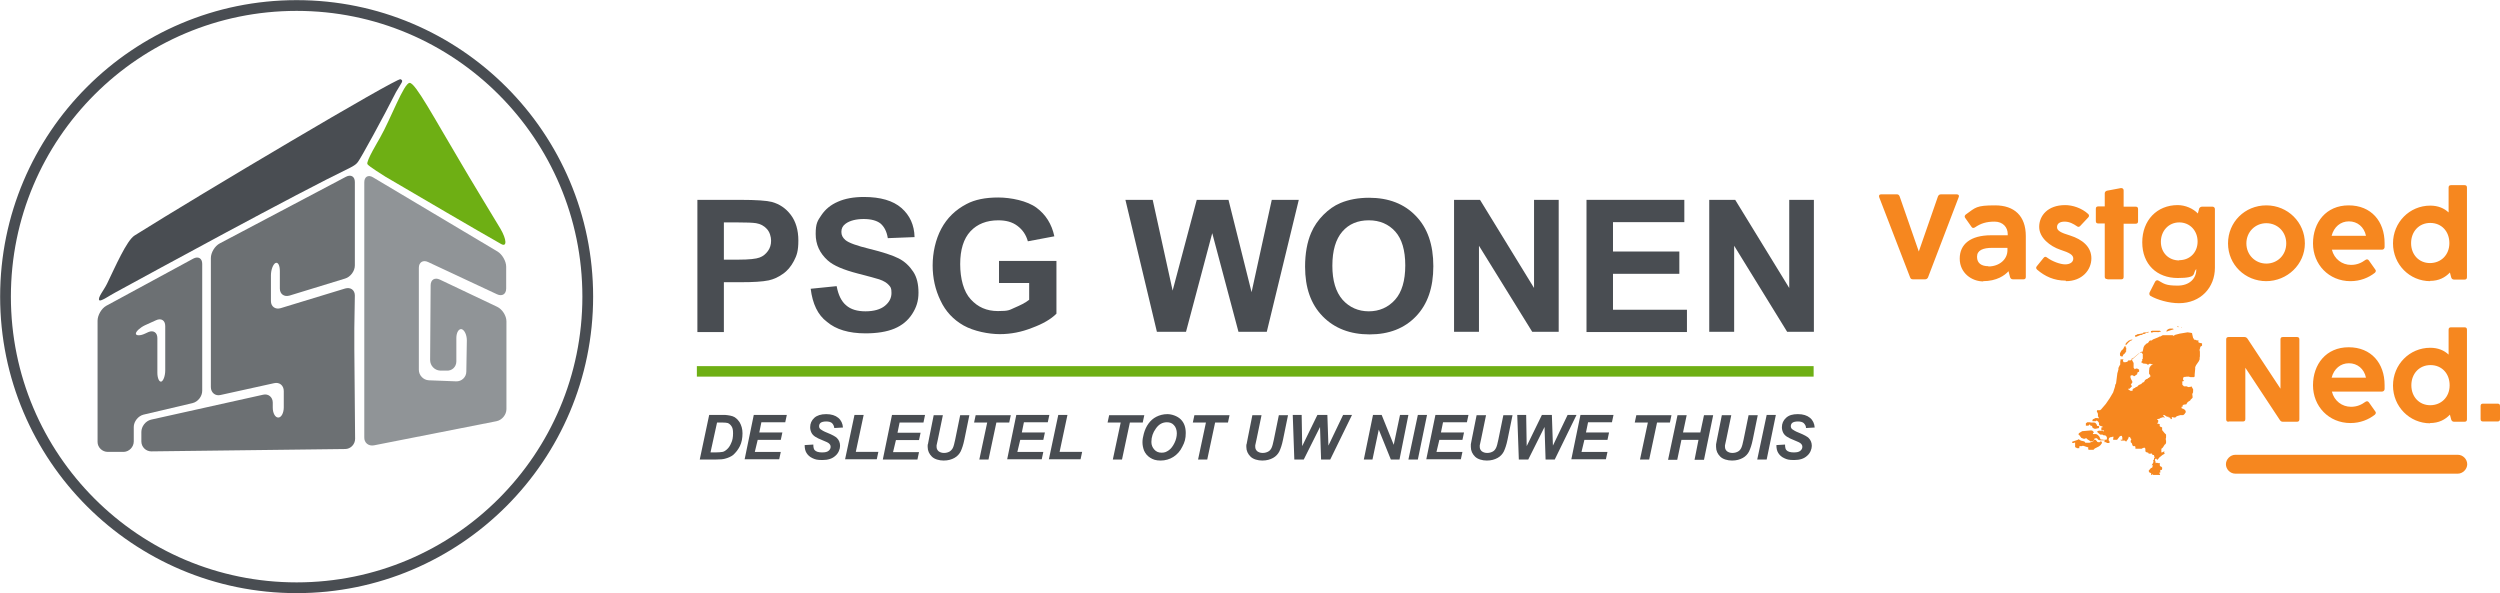 <?xml version="1.0" encoding="UTF-8"?>
<svg id="Layer_1" xmlns="http://www.w3.org/2000/svg" version="1.1" viewBox="0 0 953.2 226.1">
  <!-- Generator: Adobe Illustrator 29.7.1, SVG Export Plug-In . SVG Version: 2.1.1 Build 8)  -->
  <defs>
    <style>
      .st0, .st1, .st2 {
        fill: none;
      }

      .st3 {
        fill: #6eaf14;
      }

      .st1 {
        stroke: #6eaf14;
        stroke-width: 4px;
      }

      .st1, .st2 {
        stroke-miterlimit: 10;
      }

      .st4 {
        fill: #909497;
      }

      .st5 {
        fill: #494d52;
      }

      .st6 {
        fill: #f6871f;
      }

      .st7 {
        fill: #6c7073;
      }

      .st2 {
        stroke: #494d52;
        stroke-width: 4.1px;
      }
    </style>
  </defs>
  <g id="Layer_2">
    <g>
      <path class="st5" d="M265.9,126.5v-50.3h16.3c6.2,0,10.2.3,12.1.8,2.9.8,5.3,2.4,7.2,4.9s2.9,5.8,2.9,9.8-.6,5.7-1.7,7.8c-1.1,2.1-2.5,3.8-4.3,5-1.7,1.2-3.5,2-5.3,2.4-2.4.5-5.9.7-10.5.7h-6.6v19h-10.1ZM276,84.7v14.3h5.6c4,0,6.7-.3,8-.8,1.4-.5,2.4-1.4,3.2-2.5.8-1.1,1.2-2.4,1.2-3.9s-.5-3.3-1.6-4.5-2.4-1.9-4.1-2.2c-1.2-.2-3.7-.3-7.3-.3h-5Z"/>
      <path class="st5" d="M309.1,110.1l9.9-1c.6,3.3,1.8,5.8,3.6,7.3,1.8,1.6,4.3,2.3,7.4,2.3s5.7-.7,7.4-2.1c1.7-1.4,2.5-3,2.5-4.9s-.3-2.2-1-3-1.9-1.6-3.7-2.2c-1.2-.4-3.9-1.1-8.1-2.2-5.4-1.4-9.3-3-11.5-5-3.1-2.8-4.6-6.1-4.6-10.1s.7-5,2.2-7.2,3.5-3.9,6.3-5.1c2.7-1.2,6-1.8,9.9-1.8,6.3,0,11.1,1.4,14.3,4.2,3.2,2.8,4.9,6.5,5,11.1l-10.2.4c-.4-2.6-1.4-4.4-2.8-5.6-1.4-1.1-3.6-1.7-6.4-1.7s-5.3.6-6.9,1.8c-1.1.8-1.6,1.8-1.6,3.1s.5,2.2,1.5,3.1c1.3,1.1,4.4,2.2,9.3,3.4,4.9,1.2,8.6,2.4,11,3.6s4.2,3,5.6,5.1,2,4.8,2,8-.8,5.6-2.4,8.1-3.9,4.4-6.8,5.6-6.6,1.8-11,1.8c-6.4,0-11.3-1.5-14.7-4.4-3.5-2.6-5.5-6.9-6.2-12.6Z"/>
      <path class="st5" d="M380.9,108v-8.5h21.9v20.1c-2.1,2.1-5.2,3.9-9.3,5.4-4,1.6-8.1,2.4-12.3,2.4s-9.9-1.1-13.8-3.3-6.9-5.4-8.8-9.5c-2-4.1-3-8.6-3-13.4s1.1-9.9,3.3-14c2.2-4.1,5.4-7.2,9.6-9.4,3.2-1.7,7.2-2.5,12.1-2.5s11.1,1.3,14.6,3.9,5.8,6.2,6.8,10.9l-10.1,1.9c-.7-2.5-2-4.4-4-5.9s-4.4-2.1-7.3-2.1c-4.4,0-8,1.4-10.6,4.2-2.6,2.8-3.9,7-3.9,12.5s1.3,10.5,4,13.4c2.7,3,6.1,4.5,10.4,4.5s4.3-.4,6.4-1.3,4-1.8,5.5-3v-6.4h-11.5Z"/>
      <path class="st5" d="M441.1,126.5l-12-50.3h10.4l7.6,34.6,9.2-34.6h12.1l8.8,35.2,7.7-35.2h10.3l-12.2,50.3h-10.8l-10-37.6-10,37.6h-11.1Z"/>
      <path class="st5" d="M497.6,101.7c0-5.1.8-9.4,2.3-12.9,1.1-2.6,2.7-4.9,4.7-6.9s4.1-3.5,6.5-4.5c3.1-1.3,6.8-2,10.9-2,7.4,0,13.4,2.3,17.8,6.9,4.5,4.6,6.7,11,6.7,19.2s-2.2,14.5-6.6,19.1c-4.4,4.6-10.3,6.9-17.7,6.9s-13.4-2.3-17.9-6.9c-4.5-4.6-6.7-10.9-6.7-18.9ZM508,101.3c0,5.7,1.3,10,3.9,13,2.6,2.9,6,4.4,10,4.4s7.4-1.5,10-4.4,3.9-7.3,3.9-13.1-1.3-10.1-3.8-12.9-5.9-4.3-10.1-4.3-7.6,1.4-10.1,4.3c-2.5,2.9-3.8,7.2-3.8,13Z"/>
      <path class="st5" d="M554.4,126.5v-50.3h9.9l20.6,33.6v-33.6h9.4v50.3h-10.1l-20.3-32.8v32.8h-9.5Z"/>
      <path class="st5" d="M604.9,126.5v-50.3h37.3v8.5h-27.2v11.2h25.3v8.5h-25.3v13.7h28.2v8.5h-38.3Z"/>
      <path class="st5" d="M651.7,126.5v-50.3h9.9l20.6,33.6v-33.6h9.4v50.3h-10.2l-20.2-32.8v32.8h-9.5Z"/>
    </g>
    <g>
      <g>
        <g>
          <path class="st7" d="M77.1,100.6c0-2.1-1.5-3-3.4-2l-33.2,18c-1.8,1-3.3,3.6-3.3,5.7v46.2c0,2.1,1.8,3.8,3.9,3.8h6.1c2.1-.1,3.8-1.9,3.8-4v-5.5c0-2.1,1.7-4.2,3.7-4.7l18.7-4.4c2.1-.5,3.7-2.6,3.7-4.7,0,0,0-48.4,0-48.4ZM63,141.2c0,2.1-.7,4-1.5,4.3-.8.2-1.5-1.3-1.5-3.4v-13.2c0-2.1-1.5-3.1-3.4-2.3l-1.3.6c-1.9.9-3.5.8-3.5,0s1.6-2.3,3.5-3.2l4.2-1.9c1.9-.9,3.5,0,3.5,2.2v17Z"/>
          <path class="st7" d="M135.3,112.7c0-2.1-1.6-3.3-3.7-2.7l-24.6,7.5c-2,.6-3.7-.6-3.7-2.7v-9.8c0-2.1.8-4.2,1.7-4.7,1-.5,1.7.9,1.7,3v6.7c0,2.1,1.6,3.3,3.7,2.7l21.2-6.5c2-.6,3.7-2.8,3.7-5v-31.8c0-2.1-1.5-3-3.4-2l-48.1,25.4c-1.9,1-3.4,3.5-3.4,5.6v49.2c0,2.1,1.7,3.5,3.7,3l20.4-4.5c2.1-.5,3.7.9,3.7,3v6.2c0,2.1-.9,3.9-2.1,3.9s-2.1-1.7-2.1-3.8v-1.9c0-2.1-1.7-3.5-3.7-3l-42.7,9.5c-2.1.5-3.7,2.6-3.7,4.7v3.6c0,2.1,1.7,3.8,3.8,3.8l73.9-.9c2.1,0,3.8-1.8,3.8-3.9l-.3-34.4v-7.7l.2-12.5Z"/>
        </g>
        <path class="st4" d="M164,137.3c0,2.1,1.7,3.9,3.8,4h2.4c2.1.2,3.8-1.4,3.8-3.5v-8.9c0-2.1.9-3.6,2-3.4,1.1.3,2,2.2,2,4.3l-.2,11.9c0,2.1-1.8,3.8-3.9,3.7l-10.4-.4c-2.1-.1-3.8-1.9-3.8-4v-38.9c0-2.1,1.6-3.1,3.5-2.2l26.3,12.3c1.9.9,3.5,0,3.5-2.2v-8.3c0-2.1-1.5-4.7-3.3-5.8l-47.5-28.3c-1.8-1.1-3.3-.2-3.3,1.9v97.2c-.1,2.1,1.6,3.5,3.7,3.1l46.7-9.2c2.1-.4,3.8-2.5,3.8-4.6v-33.5c0-2.1-1.6-4.6-3.5-5.5l-21.9-10.4c-1.9-.9-3.5,0-3.5,2.2l-.2,28.5Z"/>
        <line class="st0" x1="136.5" y1="124.4" x2="136.5" y2="124.4"/>
        <g>
          <path class="st5" d="M152.7,30.2c-1.4-.6-76.4,43.9-101.4,59.6-3,1.9-7.3,11.8-10.5,18.4-1.1,2.3-3.8,5.5-2.9,6.3.6.5,4-1.9,6.1-3,14.5-7.9,68.9-37.6,89.6-47.6,2.4-1.2,2.7-2,2.9-2.2,1-1.2,9.8-17.3,14.5-26.6,2.1-3.7,3.1-4.3,1.7-4.9Z"/>
          <path class="st3" d="M191,93c2.4,1.4,2.2-1.7-.2-5.8-.8-1.3-13.5-22.3-14.9-24.8-10.6-17.8-17.5-30.8-19.7-30.8s-7.2,13.7-11.3,20.9c-.4.8-5.5,9.1-4.8,10.1.6.9,6,4.2,6.9,4.8,12.8,7.5,34.8,20.4,44,25.6Z"/>
        </g>
      </g>
      <circle class="st2" cx="113.1" cy="113.1" r="111"/>
    </g>
  </g>
  <line class="st1" x1="265.7" y1="141.6" x2="691.5" y2="141.6"/>
  <g>
    <path class="st5" d="M266.8,175.2l3.6-17h4.6c1.3,0,2.1,0,2.4.1.7.1,1.3.2,1.9.4s1.1.5,1.5.9c.5.4.8.9,1.2,1.4.3.5.6,1.2.8,1.9.2.7.3,1.5.3,2.3,0,1.8-.3,3.5-1,4.9s-1.6,2.5-2.6,3.4c-.8.6-1.9,1.1-3.1,1.4-.7.2-1.8.3-3.3.3h-6.3ZM270.9,172.5h1.8c1.3,0,2.2-.1,2.8-.2s1.1-.5,1.6-.9c.7-.6,1.3-1.5,1.7-2.5.5-1,.7-2.3.7-3.7s-.2-2.1-.6-2.7c-.4-.6-.9-1-1.4-1.2-.4-.1-1.1-.2-2.1-.2h-2l-2.5,11.4Z"/>
    <path class="st5" d="M283.9,175.2l3.5-17h12.6l-.6,2.8h-9.1l-.8,3.9h8.8l-.6,2.8h-8.8l-1.1,4.6h9.9l-.6,2.8h-13.2Z"/>
    <path class="st5" d="M306.8,169.7l3.3-.2c0,1.1.2,1.8.5,2.1.5.6,1.5.9,2.8.9s2-.2,2.5-.6.8-.9.8-1.5-.2-.9-.6-1.3c-.3-.3-1.1-.7-2.4-1.2s-2.3-1-2.9-1.4-1.1-.9-1.4-1.5-.5-1.3-.5-2.1c0-1.4.5-2.6,1.6-3.6,1-.9,2.5-1.4,4.5-1.4s3.5.5,4.6,1.4,1.7,2.2,1.8,3.7l-3.3.2c-.1-.8-.4-1.4-.9-1.9-.5-.4-1.2-.6-2.2-.6s-1.7.2-2.1.5-.6.8-.6,1.3.2.9.6,1.2,1.2.8,2.5,1.3c2,.8,3.2,1.5,3.7,2,.8.8,1.2,1.8,1.2,3s-.6,2.8-1.8,3.8c-1.2,1.1-2.8,1.6-4.9,1.6s-2.7-.2-3.8-.7c-1.1-.5-1.8-1.2-2.3-2-.5-.8-.7-1.8-.7-3Z"/>
    <path class="st5" d="M322.2,175.2l3.6-17h3.5l-3,14.1h8.6l-.6,2.8h-12.1Z"/>
    <path class="st5" d="M336.6,175.2l3.5-17h12.6l-.6,2.9h-9.1l-.8,3.9h8.8l-.6,2.8h-8.8l-1.1,4.6h9.9l-.6,2.8h-13.2Z"/>
    <path class="st5" d="M356,158.3h3.5l-1.9,9.2-.5,2.3v.5c0,.7.2,1.2.7,1.7.5.4,1.2.7,2.1.7s1.5-.2,2.1-.5c.5-.3,1-.8,1.3-1.4s.6-1.7.9-3.2l1.9-9.3h3.5l-1.9,9.3c-.4,2-.9,3.4-1.4,4.5-.5,1-1.3,1.9-2.4,2.5s-2.4,1-4.1,1-3.5-.5-4.5-1.5-1.6-2.2-1.6-3.7,0-.7.1-1c0-.2.2-.9.4-2.1l1.8-9Z"/>
    <path class="st5" d="M376.9,175.2h-3.5l3-14.1h-5l.6-2.8h13.4l-.6,2.8h-4.9l-3,14.1Z"/>
    <path class="st5" d="M384,175.2l3.5-17h12.6l-.6,2.8h-9.1l-.8,3.9h8.8l-.6,2.8h-8.8l-1.1,4.6h9.9l-.6,2.8h-13.2Z"/>
    <path class="st5" d="M399.9,175.2l3.6-17h3.5l-3,14.1h8.6l-.6,2.8h-12.1Z"/>
    <path class="st5" d="M427.8,175.2h-3.5l3-14.1h-5l.6-2.8h13.4l-.6,2.8h-4.9l-3,14.1Z"/>
    <path class="st5" d="M435.6,168.6c0-1,.2-2.1.5-3.2.4-1.5,1-2.8,1.8-3.9.8-1.1,1.8-2,3-2.6s2.6-1,4.2-1,3.8.7,5.1,2,1.9,3,1.9,5.2-.4,3.5-1.3,5.2c-.8,1.7-2,3-3.4,3.9s-3.1,1.4-4.9,1.4-2.9-.4-4-1.1c-1.1-.7-1.8-1.6-2.3-2.7-.4-1.1-.6-2.1-.6-3.2ZM439,168.5c0,1.2.4,2.1,1.1,2.9s1.6,1.2,2.8,1.2,1.8-.3,2.7-.9c.9-.6,1.6-1.6,2.2-2.8s.9-2.5.9-3.7-.4-2.4-1.1-3.1c-.7-.8-1.6-1.1-2.7-1.1-1.7,0-3.1.8-4.2,2.4-1.1,1.5-1.7,3.2-1.7,5.1Z"/>
    <path class="st5" d="M460.3,175.2h-3.5l3-14.1h-5l.6-2.8h13.4l-.6,2.8h-4.9l-3,14.1Z"/>
    <path class="st5" d="M477.5,158.3h3.5l-1.9,9.2-.5,2.3v.5c0,.7.2,1.2.7,1.7.5.4,1.2.7,2.1.7s1.5-.2,2.1-.5,1-.8,1.3-1.4c.3-.6.6-1.7.9-3.2l1.9-9.3h3.5l-1.9,9.3c-.4,2-.9,3.4-1.4,4.5-.5,1-1.3,1.9-2.4,2.5s-2.4,1-4.1,1-3.5-.5-4.5-1.5-1.6-2.2-1.6-3.7,0-.7.1-1c0-.2.2-.9.4-2.1l1.8-9Z"/>
    <path class="st5" d="M507.2,175.2h-3.5l-.4-12.4-6.2,12.4h-3.6l-.6-17h3.4l.2,11.9,5.8-11.9h3.8l.4,11.7,5.6-11.7h3.4l-8.3,17Z"/>
    <path class="st5" d="M533.6,175.2h-3.3l-4.6-11.4-2.4,11.4h-3.3l3.5-17h3.3l4.6,11.4,2.4-11.4h3.2l-3.4,17Z"/>
    <path class="st5" d="M537,175.2l3.6-17h3.5l-3.5,17h-3.6Z"/>
    <path class="st5" d="M543.8,175.2l3.5-17h12.6l-.6,2.8h-9.1l-.8,3.9h8.8l-.6,2.8h-8.8l-1.1,4.6h9.9l-.6,2.8h-13.2Z"/>
    <path class="st5" d="M563.1,158.3h3.5l-1.9,9.2-.5,2.3v.5c0,.7.2,1.2.7,1.7.5.4,1.2.7,2.1.7s1.5-.2,2.1-.5,1-.8,1.3-1.4c.3-.6.6-1.7.9-3.2l1.9-9.3h3.5l-1.9,9.3c-.4,2-.9,3.4-1.4,4.5-.5,1-1.3,1.9-2.4,2.5-1.1.6-2.4,1-4.1,1s-3.5-.5-4.5-1.5-1.6-2.2-1.6-3.7,0-.7,0-1c0-.2.2-.9.4-2.1l1.8-9Z"/>
    <path class="st5" d="M592.8,175.2h-3.5l-.4-12.4-6.2,12.4h-3.6l-.6-17h3.4l.2,11.9,5.8-11.9h3.8l.4,11.7,5.6-11.7h3.4l-8.3,17Z"/>
    <path class="st5" d="M599.1,175.2l3.5-17h12.6l-.6,2.8h-9.1l-.8,3.9h8.8l-.6,2.8h-8.8l-1.1,4.6h9.9l-.6,2.8h-13.2Z"/>
    <path class="st5" d="M628.8,175.2h-3.5l3-14.1h-5l.6-2.8h13.4l-.6,2.8h-4.9l-3,14.1Z"/>
    <path class="st5" d="M647.6,167.7h-6.5l-1.6,7.6h-3.5l3.6-17h3.5l-1.4,6.6h6.6l1.4-6.6h3.5l-3.5,17h-3.6l1.5-7.6Z"/>
    <path class="st5" d="M656.6,158.3h3.5l-1.9,9.2-.5,2.3v.5c0,.7.2,1.2.7,1.7.5.4,1.2.7,2.1.7s1.5-.2,2.1-.5,1-.8,1.3-1.4c.3-.6.6-1.7.9-3.2l1.9-9.3h3.5l-1.9,9.3c-.4,2-.9,3.4-1.4,4.5-.5,1-1.3,1.9-2.4,2.5-1.1.6-2.4,1-4.1,1s-3.5-.5-4.5-1.5-1.6-2.2-1.6-3.7,0-.7,0-1c0-.2.2-.9.4-2.1l1.8-9Z"/>
    <path class="st5" d="M670,175.2l3.6-17h3.5l-3.5,17h-3.6Z"/>
    <path class="st5" d="M677.3,169.7l3.3-.2c0,1.1.2,1.8.5,2.1.5.6,1.5.9,2.8.9s2-.2,2.5-.6c.5-.4.8-.9.8-1.5s-.2-.9-.6-1.3c-.3-.3-1.1-.7-2.4-1.2s-2.3-1-2.9-1.4-1.1-.9-1.4-1.5c-.3-.6-.5-1.3-.5-2.1,0-1.4.5-2.6,1.6-3.6s2.5-1.4,4.5-1.4,3.5.5,4.6,1.4,1.7,2.2,1.8,3.7l-3.3.2c0-.8-.4-1.4-.9-1.9-.5-.4-1.2-.6-2.2-.6s-1.7.2-2.1.5c-.4.3-.6.8-.6,1.3s.2.9.6,1.2c.4.3,1.2.8,2.5,1.3,2,.8,3.2,1.5,3.7,2,.8.8,1.2,1.8,1.2,3s-.6,2.8-1.8,3.8c-1.2,1.1-2.8,1.6-4.9,1.6s-2.7-.2-3.8-.7-1.8-1.2-2.3-2c-.5-.8-.7-1.8-.7-3Z"/>
  </g>
  <g>
    <path class="st6" d="M729.2,106.5h4.8c.5,0,.9-.3,1.1-.7l11.7-30.6c.3-.6,0-1.1-.7-1.1h-6.1c-.5,0-.9.3-1.1.8l-7.3,21-7.3-21c-.2-.5-.5-.8-1-.8h-6.1c-.7,0-.9.5-.7,1.1l11.8,30.6c.2.5.5.7,1.1.7h-.1ZM756.1,107.2c5.2,0,8.3-2.2,9.7-3.8l.6,2.3c.2.5.5.8,1.1.8h4c.6,0,.9-.3.9-.9v-15.6c0-7.7-4.4-11.7-11.7-11.7s-7.4.8-11.2,3.5c-.5.4-.5.9-.2,1.3l2.4,3.4c.3.5.8.5,1.3.2,2.2-1.5,4.3-2.2,7.5-2.2s5,2.2,5,4.7v.5h-6.3c-7.9,0-12,3.4-12,8.9s4.6,8.7,9,8.7h0ZM758.2,101.5c-2.7,0-4.4-1.1-4.4-3.6s2.3-3.4,5.8-3.4h5.8v.9c0,3.6-3.2,6.2-7.3,6.2h0ZM787.7,107.2c6.2,0,9.7-4.3,9.7-8.7s-3.4-7.2-8.1-8.7c-3.7-1.1-5-1.9-5-3.2s1-2.1,2.9-2.1,3.4.9,4.6,1.7c.5.4.9.4,1.3,0l3.1-3.3c.4-.4.4-.9,0-1.3-2.5-2.3-6-3.4-8.8-3.4-6.7,0-9.9,4.1-9.9,8.3s4.2,7.4,8,8.7c3.7,1.2,5,2,5,3.4s-1.3,2.2-3.1,2.2-4.9-1.1-6.9-2.6c-.5-.4-.9-.4-1.3.1l-2.6,3.2c-.4.5-.3.9.1,1.3,3,2.6,6.5,4.2,10.9,4.2h0ZM803.6,106.5h5.2c.6,0,.9-.3.9-.9v-20.3h4.6c.6,0,.9-.3.9-.9v-4.7c0-.6-.3-.9-.9-.9h-4.6v-6.2c0-.6-.4-.9-1-.9l-5.3,1c-.5.1-.9.5-.9,1v5h-2.5c-.6,0-.9.3-.9.9v4.7c0,.6.3.9.9.9h2.5v20.3c0,.6.3.9.9.9h0ZM830.8,115.6c8.3,0,13.7-6,13.7-13.5v-22.4c0-.5-.4-.9-.9-.9h-4c-.5,0-.9.3-1.1.7l-.5,1.9c-1.8-1.9-4.8-3.2-7.7-3.2-7.9,0-13.5,5.8-13.5,14.2s5.6,13.6,13.5,13.6,5.5-1.8,7.1-3.4v.2c0,3.4-2.6,6.1-7.1,6.1s-5.2-.7-7.3-1.9c-.5-.3-1-.1-1.3.4l-2.1,4.1c-.2.5-.1,1,.3,1.3,2.6,1.5,7,2.8,10.9,2.8h0ZM830.9,99.3c-4.1,0-7-3-7-7.1s2.9-7.4,7-7.4,7,3.2,7,7.3-2.9,7.1-7,7.1h0ZM864,107.2c8.1,0,14.8-6.4,14.8-14.4s-6.5-14.5-14.7-14.5-14.6,6.4-14.6,14.5,6.5,14.4,14.6,14.4h0ZM864.1,100.5c-4.2,0-7.6-3.3-7.6-7.7s3.4-7.7,7.6-7.7,7.6,3.2,7.6,7.7-3.4,7.7-7.6,7.7h0ZM896.2,107.2c3.7,0,6.9-1.3,9.3-3.2.4-.4.5-.9.1-1.3l-2.4-3.4c-.4-.5-.8-.5-1.3-.2-1.5,1.1-3.2,1.9-5.5,1.9-3.4,0-6.4-2.2-7.3-5.8h19.1c.5,0,.9-.3,1-.9v-1.6c0-8.3-5.1-14.4-13.7-14.4s-13.6,6.5-13.6,14.5,6,14.4,14.3,14.4h0ZM902.2,89.9h-13.2c.9-3.4,3.4-5.5,6.6-5.5s5.8,2.1,6.5,5.5h0ZM926.5,107.1c3.4,0,5.8-1.3,7.6-3.2l.5,1.9c.2.5.5.8,1.1.8h4c.6,0,.9-.3.9-.9v-34.2c0-.6-.3-.9-.9-.9h-5.2c-.6,0-.9.3-.9.9v9.5c-1.7-1.6-4-2.6-7-2.6-7.9,0-14.2,6.4-14.2,14.4s6.3,14.4,14.2,14.4h0ZM926.5,100.3c-4.2,0-7.2-3.2-7.2-7.6s3-7.7,7.3-7.7,7.3,3.2,7.3,7.7-3.2,7.6-7.4,7.6h0Z"/>
    <path class="st6" d="M849.8,160.7h5.4c.6,0,.9-.3.9-.9v-19.6l13.2,20c.3.4.6.6,1.1.6h5.4c.6,0,.9-.3.9-.9v-30.5c0-.6-.3-.9-.9-.9h-5.4c-.6,0-.9.3-.9.9v18.8l-12.6-19.1c-.3-.4-.7-.6-1.1-.6h-6.1c-.6,0-.9.3-.9.9v30.5c0,.6.3.9.9.9h0ZM896.2,161.3c3.7,0,6.9-1.3,9.3-3.2.4-.4.5-.9.1-1.3l-2.4-3.4c-.4-.5-.8-.5-1.3-.2-1.5,1.1-3.2,1.9-5.5,1.9-3.4,0-6.4-2.2-7.3-5.8h19.1c.5,0,.9-.3,1-.9v-1.6c0-8.3-5.1-14.4-13.7-14.4s-13.6,6.5-13.6,14.5,6,14.4,14.3,14.4h0ZM902.2,144h-13.2c.9-3.4,3.4-5.5,6.6-5.5s5.8,2.1,6.5,5.5h0ZM926.5,161.3c3.4,0,5.8-1.3,7.6-3.2l.5,1.9c.2.5.5.8,1.1.8h4c.6,0,.9-.3.9-.9v-34.2c0-.6-.3-.9-.9-.9h-5.2c-.6,0-.9.3-.9.9v9.5c-1.7-1.6-4-2.6-7-2.6-7.9,0-14.2,6.4-14.2,14.4s6.3,14.4,14.2,14.4h0ZM926.6,154.5c-4.2,0-7.2-3.2-7.2-7.6s3-7.7,7.3-7.7,7.3,3.2,7.3,7.7-3.2,7.6-7.4,7.6h0ZM946.7,160.7h5.6c.6,0,.9-.3.9-.9v-5c0-.6-.3-.9-.9-.9h-5.6c-.6,0-.9.3-.9.9v5c0,.6.3.9.9.9h0Z"/>
    <path class="st6" d="M937.1,180.6h-84.8c-2,0-3.6-1.7-3.6-3.6s1.7-3.6,3.6-3.6h84.8c2,0,3.6,1.7,3.6,3.6s-1.7,3.6-3.6,3.6Z"/>
    <path class="st6" d="M839.6,131.8v-.9h-.1l-.9-.2-.4-.2v-.5h0c0-.1,0-.1,0-.1v-.2h-.2c0,.1-.1.1-.1.1h-.3c0-.1-.2-.1-.2-.1l-.5-.2h-.4c0-.1,0-.1,0-.1v-.2h0c0,0-.3-.3-.3-.3h0l-.4-1.7v-.2c-.1,0-.4-.1-.4-.1l-1.3-.2-3,.5-1.9.5-.3.3h-.3l-.2-.2h-3.8l-.9.5h-.3l-.5.3-2,.8-.5.4h-.6c0,0-.3.2-.3.2l-.2.3-.2.3-.2.2-.5.2-.3.3-.5.5-.3.6-.3,1.4-.3.5-.3.2h-.6c0,.1-.3.3-.3.3l-.2.2-2.5,2.2-.5.2h-.8c0,.1-.5.6-.5.6h-.3c0,.1-.5.1-.5.1h-.5c0-.1-.3-.5-.3-.5l.2-.6h0c0-.1-.2,0-.2,0h-.8c0-.1-.1,0-.1,0v.4c0,0-.1.5-.1.5v1.1c-.1,0-.7,1.3-.7,1.3v.7c-.1,0-.1.3-.1.3l-.3,1-.5,3.9-.3.5h0c0,.1-.1.7-.1.7l-.7,2.2-1.3,2.2-1.5,2.2-1.8,2.1-.4.3h-.5c0,0-.6,0-.6,0h0c0,.1-.1.3-.1.3v.3c.1,0,.4.8.4.8v.3h0v.2h0v.3h0c0,0,0,.1,0,.1l.3.5v.2c0,0,0,.1,0,.1h-.2c0,0-.3-.1-.3-.1h-.4c0,0-.3,0-.3,0h-.1c0,.1-.8.4-.8.4l-.3.3v.5h.3c0,0,.3,0,.3,0h.7c0,0,.3-.3.3-.3l.4.3.3.3.2.4v.7c0,0,.3.3.3.3l.9.3.3.2h.1c0,.1-.4.1-.4.1h-.2c0,.1-.1.3-.1.3v.8c0,0,0,.1,0,.1,0,0,.2,0,.2,0h.8v.5l-.3-.3h-.3c0,0-1.1-.1-1.1-.1h-.3c0,0-.7.4-.7.4l1,.9.3.2h.8l.5.3h.6c0,0,.3.3.3.3l.3.3v.5c.1,0,0,.5,0,.5h-.4c0,.1-.4.1-.4.1h-.5c0-.1-.7-.1-.7-.1,0,0-.3,0-.3,0l-.2-.3-.3-.7-.2-.3-.5-.5-.6-.3h-1.2v-.3h0c0,0,.2-.2.2-.2h.1v-.3c-.1,0-.3-.3-.3-.3l-.2-.2h-.2c0-.1-.3-.1-.3-.1l-3.4.3-1.3.8v.2c-.1,0-.1.3-.1.3l.2.2.4.3v.2c.1,0,.3.3.3.3l.2.3h.2c0,.1.7.3.7.3h.3l.5-.2h.2l.5.5.7.4.3.3h.4c0-.1.5-.1.5-.1h.2c0-.1.1-.3.1-.3l.4-.7h.2c0-.1.5-.1.5-.1h.2c0,.1.7.7.7.7h.3c0,.1.3.1.3.1,0,0,1.1,0,1.1,0h.3c0,0,.1-.3.1-.3h.1v1h.5c0,0,.1,0,.1,0,0,0,.3.3.3.3h.2c0,0,.5,0,.5,0h.3v-.5h0v-.2l-.3-.3h0v-.5c0,0,.1-.1.1-.1v-.2c-.1,0,.5-.4.5-.4h.4c0-.1.3-.1.3-.1,0,0,.3-.1.3-.1h.2v.2c0,0,0,.3,0,.3h0c0,0-.1.3-.1.3h0v.2h0v.2h1c0,0,.2,0,.2,0h.2c0,0,.1,0,.1,0,0,0,1-1.3,1-1.3l.4-.2h.4c0,0,.1.2.1.2v.2c.1,0,.1.3.1.3v.2h0v.3h0v.3h0c0,.1-.5-.1-.5-.1h-.1v.3c0,0,.2.1.2.1h1.4c0,.1.3.3.3.3h.3c0,0,.1-.3.1-.3l.2-.2.2-.3h0c0-.1.2-.3.2-.3v-.2c.1,0,.1-.1.1-.1h0v-.3h0c0-.1.3,0,.3,0h0l.4.3v.2c0,0,.3.3.3.3v.3l-.2.3h0v.6c0,0,.5.5.5.5v.2l.2.5h0c0,.1.2.3.2.3h.7l.2.3v.7h2.4l.5-.3h.2c0-.1.3-.1.3-.1h.1c0,.1.1.1.1.1,0,0,.2.3.2.3h0v.5c0,0,0,.5,0,.5l.3.3.7.2h.1c0,.1.1.3.1.3h0c0,.1.5.1.5.1h.3c0-.1.2-.1.2-.1h.2c0,.1.3.5.3.5h.1c0,.1.2.1.2.1h.3v.3h.1c0,0,0,.2,0,.2h0v.3l.3.3h-.4v.3h0v.3c0,0,0,.1,0,.1h0c0,.1-.3,0-.3,0h0v.2h0v.2h0c0,.1.1.4.1.4l-.2.5-.5.8h.3c0,0,.1,0,.1,0h.1c0,.1-.1.3-.1.3l-.2.5v.2h-.3c0,0-.1,0-.1,0h0l-.7.8-.2.2v.3h0c0,.1.2.4.2.4l.3.2h.2c0,.1.2.1.2.1v.2h0v.5c0,0,0,0,0,0h.2c0,.1,0,.1,0,.1h0l.2-.3h.1c0-.1,0-.1,0-.1h0l.3.3h.1c0,0,1.1,0,1.1,0h.3c0,0,.9,0,.9,0h.2v-.3h0c0-.1-.2-.2-.2-.2h0c0-.1-.1-.4-.1-.4h.4v-1h.3c0,0,.3,0,.3,0v-.2c.1,0,.1-.2.1-.2,0,0,0-.1,0-.1v-.4c-.1,0-.1-.1-.1-.1h0c0-.2-.4-.3-.4-.3l-.3-.2h0c0-.1-.1-.3-.1-.3v-.7c.1,0,.1-.1.1-.1h-.8c0-.1-.2-.1-.2-.1h-.5c0,.1-.2.1-.2.1v-.5l-.2-.5v-.5c0,0,.3-.2.3-.2h.2c0,0,.1.3.1.3h.2c0,.1.3.1.3.1v-.2c.1,0,.4-.5.4-.5l.2-.2,1.1-.9.7-.4.2-.3-.3-.3.3-.3h0-.3c0-.1-.7.3-.7.3h-.3v-.5c0,0,0-.5,0-.5v-.4c.1,0,.3-.2.3-.2l.3-.3.7-1.1h.1c0-.1.3-.3.3-.3v-.2c.1,0,.1-.3.1-.3v-.5c0,0,0-.2,0-.2,0,0-.1-.2-.1-.2v-.7c.1,0,.1-.4.1-.4v-1c0,0-.6-.6-.6-.6l-.9-1.1v-1c.1,0-.7-.3-.7-.3l-.3-.3.2-.5h-.1c0-.1-.3-.3-.3-.3h-.6v-.3l.3-.3v-.8c-.1,0-.4-.2-.4-.2v-.2h.3c0-.1.5-.1.5-.1,0,0,.3-.2.3-.2l.3-.2h.2c0,0,.5-.2.5-.2h.4c0,.1.3.1.3.1,0,0,.2.1.2.1l-.2-.3-.5-.5h-.1c0-.1.4-.3.4-.3l.4.2.4.3.4.2h.4c0,0,.1,0,.1,0h0c0,0,.1.3.1.3h.5c0,.1.2.3.2.3v.3h.5v-.8l.8.2h.5c0,0,.6-.5.6-.5l1.3-.4h1.1l.3-.2.3-.3.3-.5h.1c0-.1,0-.1,0-.1h0v-.3h0c0-.2-.3-.6-.3-.6l-.8-.5h-.3c0,0-.2-.2-.2-.2v-.5h.4c0,0,0-.2,0-.2v-.3c.1,0,.1-.1.1-.1l.3-.2h.2c0-.1.8-.1.8-.1,0,0,.1-.2.1-.2l.3-.5.3-.3.5-.3.3-.2.3-.5h.1c0-.1.5-.5.5-.5h0c0-.1,0-.3,0-.3v-.5c-.1,0-.1-.7-.1-.7,0,0,.3-.6.3-.6v-.7c.1,0,0-.5,0-.5l-.7-1.2h0v.2c0,0-.2.1-.2.1h-.3c0,0-.3.1-.3.1h-.3l-.7-.3h-1c0-.1-.3-.3-.3-.3l-.3-.3v-.3c0,0,0-.3,0-.3v-.3l-.2-.3h.2l.7-.3-.4-.3h0c0-.1,0-.3,0-.3v-.4c0,0,0-.2,0-.2l.5-.3h.4c0-.1,1.2-.1,1.2-.1l.7.2h.6c0,0,.2,0,.2,0h.5c0,.1.3-.3.3-.3v-.7c0,0,.2-2.2.2-2.2v-.7c.1,0,.3-.6.3-.6l1.1-1.6.3-.7v-.7c.1,0,.1-.7.1-.7v-1.5c0,0,0-.2,0-.2h-.1v-.7l.2-.5v-.3c.1,0,.1-.3.1-.3h0l-.2.2ZM821,139.1h-.5c0,0-.4.3-.4.3l-.3.4-.3.5v.5c-.1,0-.1.9-.1.9,0,0,0,.8,0,.8l.2.3h.1c0,.1.3.7.3.7h-.1l-.3.3-.3.3h-.2l-.2.2-.2.2h-.4v.3h-.4l-.3.7h-.1c0,.1-.3.3-.3.3h-.2c0,0-.6.6-.6.6l-.9.4h-.1c0,.1,0,.1,0,.1l-.5.5-.7.3-.3.3h-.3c0,.1-.5.5-.5.5v.5h-.8c0,0-.8-.5-.8-.5h0c0,0,0-.1,0-.1h0v-.2h.3c0,0,0,0,0,0,0,0,0,0,0,0h.2c0,.1.1,0,.1,0v-.3c0,0,.3-.1.3-.1h.1v-.2c.1,0,.3-.2.3-.2v-.2c0,0-.1-.1-.1-.1v-.2c0,0-.2-.2-.2-.2h-.1c0-.1.3-.3.3-.3h0v-.2h0c0,0,.3-.3.3-.3v-.5c0,0-.5-.9-.5-.9l-.2-.6v-.5l.2-.3h.5c0,0,.3,0,.3,0h0l.2.3h.4c0-.1.8-.6.8-.6l.2-.2v-.5c.1,0,.3-.2.3-.2l.4-.2v-.5c0,0,0-.3,0-.3h-.1c0-.1-.7-.4-.7-.4h-.5c0,0-.1.2-.1.2h-.2c0,.1-.1.1-.1.1,0,0-.1-.3-.1-.3h-.1c0,0-.2-.3-.2-.3v-1.8c0,0-.7-1.3-.7-1.3l-.3-.2.5-.2.5-.3,2-1.7,1.1-.7v.5c.1,0,.1.2.1.2,0,0,.2.2.2.2h.1v.9c0,0,0,.3,0,.3v.7l-.3.3.2.3h-.1c0,.1-.2.3-.2.3v.2h-.1v.4h.3c0,.1.3.3.3.3h.4c0,.1.8.1.8.1h.1c0,0,.3.3.3.3h.5l.3-.3h.2c0,0,.2,0,.2,0l.9.3h.1c0,.1.1.4.1.4ZM832.1,124.7h-.4v.3h.1c0,0,0,0,0,0v-.3h.2ZM830.9,124.7h0l-.7-.3h-.1c0,.1.2.3.2.3h.5c0,0,0,0,0,0h.2ZM828.6,125.6h.2c0-.1-.3-.3-.3-.3h-1.3c0,.1-.3.1-.3.1,0,0-.5.3-.5.3l-.3.3v.3c.1,0,0,0,0,0v.3c0,0,.3-.3.3-.3l2.2-.7h0ZM822.7,126.7l1.3-.3-.5-.3h-3c0,.1-.2.1-.2.1,0,0-.2,0-.2,0v.3c0,0,.1.3.1.3h.3c0,0,.6-.2.6-.2h.3c0,0,1.3,0,1.3,0h0ZM819,126.9l.3-.4-1.9.3h-.2c0,.1-.2.3-.2.3l-1.7.3h-.3l-.2.2-.7.2v.3c-.1,0,0,.3,0,.3h.4l1.7-.7h.5c0-.1.6-.4.6-.4h.7v-.4h0c0,0,.7-.1.7-.1h.3c0-.1-.2,0-.2,0ZM812.9,129.6h.3c0-.1-.7-.1-.7-.1,0,0-.9.4-.9.4l-.8.7-.5.7.4.2.3-.3.3-.4,1-.9h.3c0-.1.1-.1.1-.1h0ZM810.5,132h-.4l-.3.5-.3.6-.6.5-.3.5-.3.6v.5c0,0,.1.5.1.5l.5.2h.4c0-.1.3-.7.3-.7l.6-.5.3-.5.2-.3v-.3c0,0-.2,0-.2,0h0c0-.1.2-.3.2-.3v-.7c-.1,0-.3-.3-.3-.3h0v-.2h0c0-.1,0-.3,0-.3h0l.3.2ZM798.5,161.1h-1.4c0-.1-.2-.1-.2-.1h-1.1c0,.1-.5.4-.5.4v.9h.4c0,0,.6,0,.6,0h0l.3-.4h.3v.3c0,0,.1,0,.1,0l.5.2h.2v.4c0,0,.2.3.2.3l.3.2.5.2h.2l1-.2h.2c0,0,.2-.2.2-.2v-.2c.1,0,.1-.3.1-.3l-.3-.2h-.5c0-.1-.1-.3-.1-.3h0c0-.1-.1-.3-.1-.3l-.5-.6h-.2c0-.1-.3-.1-.3-.1h0ZM791.2,168.7v1.5c0,0,0,.2,0,.2l.3.3h.2c0,0,.2.2.2.2h.9c0,0,0,0,0,0h0v-.5h0v-.2h.1c0-.1.2-.1.2-.1h.7c0-.1.3-.1.3-.1h.3l1.5.5h.3v.8l.2.2h.1c0,0,1.5,0,1.5,0h.2c0,0,0,0,0,0h0c0,0,.5-.5.5-.5l1.6-.8.6-.5.5-.7h0v-.6c0,0,0,0,0,0h-.3c0-.1-.3-.1-.3-.1h0l-.2.3h-.6c0,0-.3-.1-.3-.1h-.1v-.2c-.1,0-.3-.3-.3-.3h0c0-.1-.3-.3-.3-.3h-.3c0-.1-.3-.1-.3-.1h-.1v.5l-.3.2-1.3.5h-.8c0,0-.5,0-.5,0h-.3c0-.1-.4-.5-.4-.5l-1.3-.3-.8-.5h-.2l-.2.2-2.1.7v.5h.5Z"/>
  </g>
</svg>